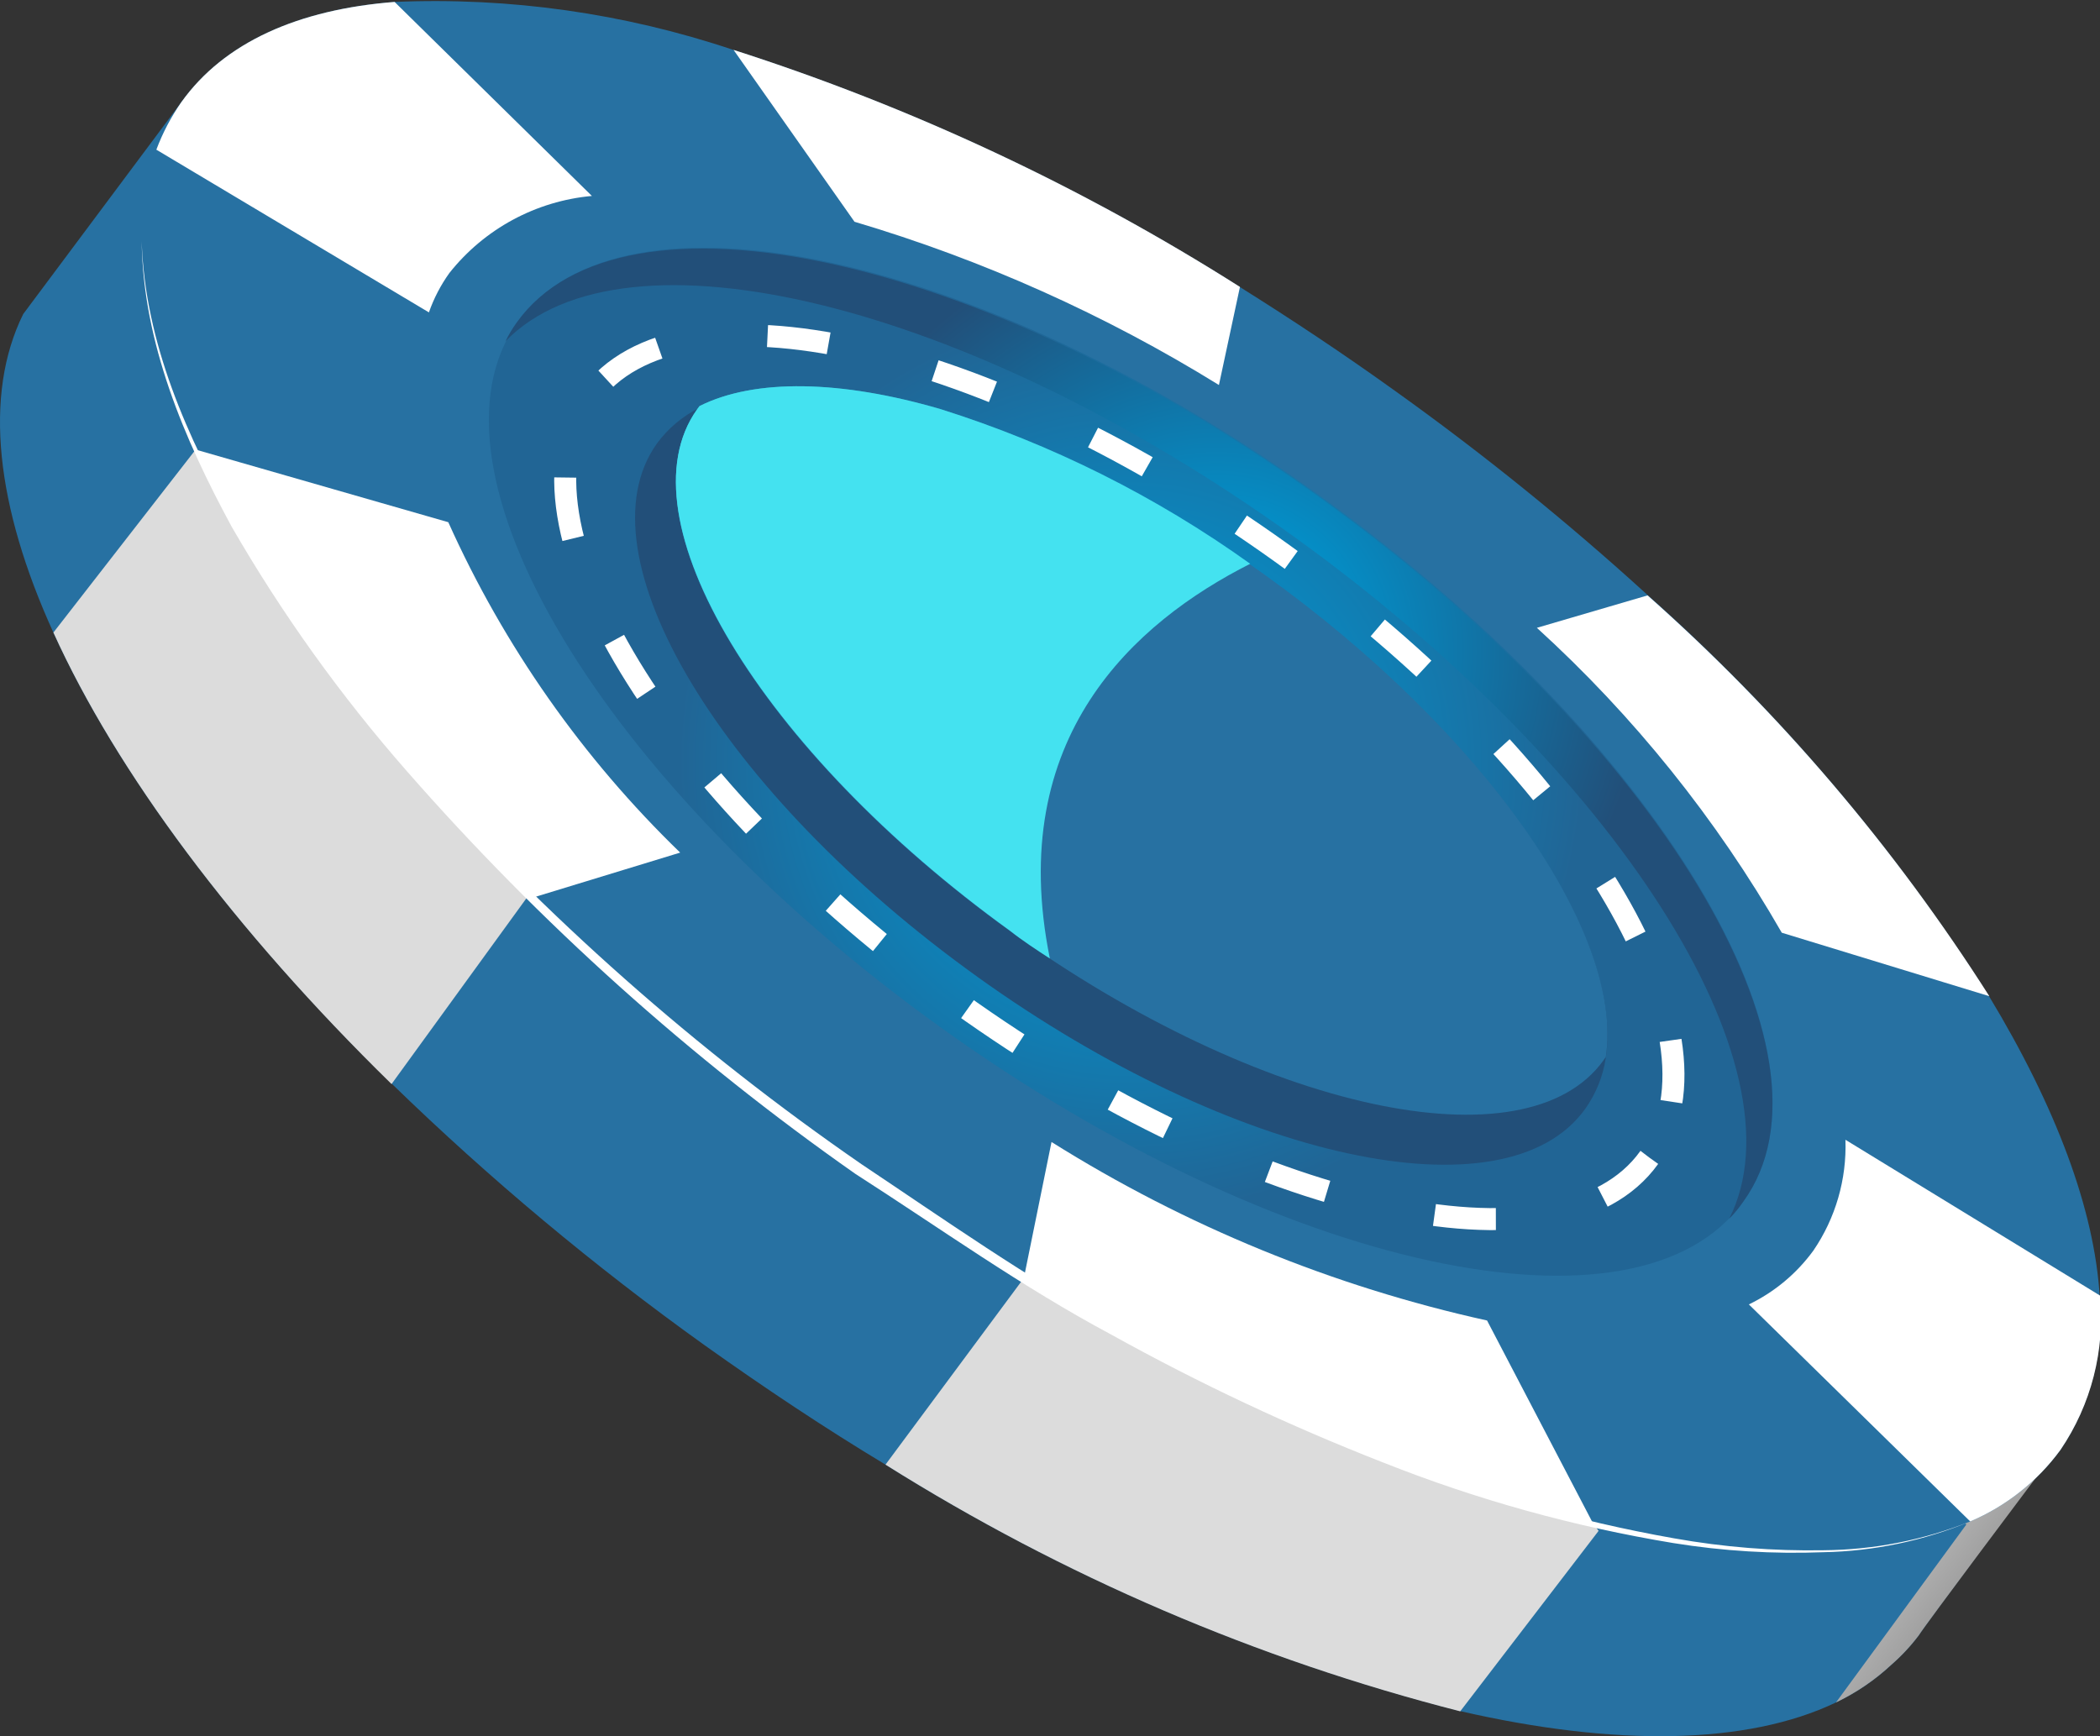 <svg fill="none" height="86" viewBox="0 0 104 86" width="104" xmlns="http://www.w3.org/2000/svg" xmlns:xlink="http://www.w3.org/1999/xlink"><rect x="0" y="0" width="104" height="86" fill="#333333" stroke="none"/><linearGradient id="a"><stop offset=".17" stop-color="#0097d1"/><stop offset=".78" stop-color="#2771a2"/></linearGradient><radialGradient id="b" cx="0" cy="0" gradientTransform="matrix(25.133 19.418 -19.427 25.144 54.271 32.594)" gradientUnits="userSpaceOnUse" r="1" xlink:href="#a"/><linearGradient id="c"><stop offset="0" stop-color="#dcdcdc"/><stop offset=".29" stop-color="#b6b6b6"/><stop offset="1" stop-color="#a1a1a1"/></linearGradient><linearGradient id="d" gradientUnits="userSpaceOnUse" x1="93.363" x2="96.526" xlink:href="#c" y1="76.547" y2="78.981"/><linearGradient id="e" gradientUnits="userSpaceOnUse" x1="1726.28" x2="2547" xlink:href="#c" y1="1642.43" y2="1642.43"/><linearGradient id="f" gradientUnits="userSpaceOnUse" x1="183.595" x2="713.539" xlink:href="#c" y1="2021.92" y2="2021.92"/><radialGradient id="g" cx="0" cy="0" gradientTransform="matrix(3664.4 0 0 2902.06 3259.09 3619.75)" gradientUnits="userSpaceOnUse" r="1" xlink:href="#a"/><radialGradient id="h" cx="0" cy="0" gradientTransform="matrix(22.789 17.607 -17.615 22.799 56.017 37.722)" gradientUnits="userSpaceOnUse" r="1"><stop offset=".17" stop-color="#0097d1"/><stop offset=".78" stop-color="#216595"/></radialGradient><linearGradient id="i"><stop offset=".17" stop-color="#0097d1"/><stop offset=".78" stop-color="#224f79"/></linearGradient><radialGradient id="j" cx="0" cy="0" gradientTransform="matrix(21.541 16.643 -16.651 21.551 60.245 32.251)" gradientUnits="userSpaceOnUse" r="1" xlink:href="#i"/><radialGradient id="k" cx="0" cy="0" gradientTransform="matrix(765.73 0 0 611.56 1985.75 1783.52)" gradientUnits="userSpaceOnUse" r="1" xlink:href="#i"/><radialGradient id="l" cx="0" cy="0" gradientTransform="matrix(1789.31 0 0 1397.12 1358.61 1684.71)" gradientUnits="userSpaceOnUse" r="1" xlink:href="#a"/><linearGradient id="m"><stop offset="0" stop-color="#44e2f0"/><stop offset="1" stop-color="#44e2f0" stop-opacity="0"/></linearGradient><linearGradient id="n" gradientUnits="userSpaceOnUse" x1="22.224" x2="50.135" xlink:href="#m" y1="14.334" y2="33.036"/><linearGradient id="o" gradientUnits="userSpaceOnUse" x1="391.544" x2="1132.41" xlink:href="#m" y1="1331.18" y2="1292.94"/><clipPath id="p"><path d="m0 0h104v86h-104z"/></clipPath><g clip-path="url(#p)"><path d="m93.667 82.458c-.814.758-1.738 1.387-2.741 1.867-4.413 2.114-10.963 2.183-18.569.439-10.077-2.566-19.694-6.689-28.504-12.219-2.987-1.798-5.975-3.789-8.963-5.917-5.472-3.918-10.644-8.242-15.472-12.933-7.839-7.647-13.635-15.445-16.774-22.365-2.837-6.233-3.481-11.752-1.494-15.775l7.88-10.558.562.343c-1.274 4.27-.11 9.899 3.083 16.118 3.7 7.208 10.114 15.253 18.541 22.997 4.036 3.705 8.292 7.162 12.745 10.352 2.453 1.757 4.92 3.405 7.373 4.942 8.388 5.362 17.485 9.522 27.024 12.356 6.578 1.84 12.443 2.444 17.062 1.689 1.732-.247 3.413-.775 4.975-1.565l.534.755s-5.646 7.579-5.906 8.018c-.401.531-.855 1.018-1.357 1.455z" fill="url(#b)"/><path d="m93.667 82.458c-.814.758-1.738 1.387-2.741 1.867l6.455-8.814-1.96-1.647c1.732-.247 3.413-.775 4.975-1.565l.534.755s-5.646 7.51-5.906 7.949c-.401.531-.855 1.019-1.357 1.455z" fill="url(#d)"/><path d="m79.168 75.827-6.852 8.938c-10.063-2.57-19.665-6.692-28.463-12.219l6.852-9.24.699-3.556c9.442 5.904 16.541 9.473 24.777 11.78z" fill="url(#e)"/><path d="m26.147 44.387-6.756 9.308c-7.811-7.647-13.608-15.445-16.746-22.365l7.044-9.061 5.139 3.116c3.686 7.208 5.728 9.212 14.156 16.969z" fill="url(#f)"/><path d="m102.04 71.818c-1.143 1.562-2.687 2.786-4.467 3.542-4.481 2.004-10.963 2.004-18.651.192-9.976-2.61-19.493-6.74-28.217-12.246-2.905-1.771-5.838-3.707-8.757-5.794-5.533-3.941-10.761-8.296-15.636-13.029-7.743-7.592-13.498-15.336-16.623-22.214-2.631-5.794-3.399-10.915-1.946-14.855.312-.831.726-1.62 1.233-2.348 2.124-2.979 5.81-4.599 10.566-4.97 5.689-.245 11.375.56 16.774 2.375 8.824 2.829 17.251 6.773 25.078 11.739 2.563 1.606 5.153 3.322 7.729 5.176 4.337 3.103 8.487 6.458 12.43 10.05 6.551 5.811 12.257 12.511 16.952 19.907 3.316 5.492 5.221 10.558 5.481 14.883.248 2.68-.44 5.364-1.946 7.592z" fill="url(#g)"/><path d="m86.335 59.516c-5.194 7.277-22.995 3.405-39.742-8.622-16.746-12.027-26.147-27.692-20.953-34.955 5.194-7.263 23.009-3.405 39.742 8.636 16.733 12.04 26.202 27.678 20.953 34.941z" fill="url(#h)"/><g fill="#fff"><path d="m22.255 13.523c-.429.598-.77 1.255-1.014 1.95l-13.498-8.059c.312-.831.726-1.62 1.233-2.348 2.124-2.979 5.811-4.599 10.566-4.97l9.771 9.61c-1.373.124-2.707.527-3.92 1.183-1.213.656-2.281 1.552-3.138 2.634z"/><path d="m33.685 42.231-7.373 2.252c-7.743-7.592-13.498-15.335-16.623-22.214l12.512 3.597c2.756 6.136 6.654 11.69 11.484 16.365z"/><path d="m78.922 75.511c-9.974-2.597-19.491-6.713-28.217-12.205l1.37-6.741c6.632 4.163 13.928 7.154 21.57 8.842z"/><path d="m102.04 71.818c-1.143 1.562-2.687 2.786-4.467 3.542l-10.963-10.75c1.267-.611 2.363-1.526 3.193-2.663 1.102-1.613 1.659-3.538 1.59-5.492l12.608 7.716c.257 2.7-.436 5.405-1.96 7.647z"/><path d="m98.518 49.343-10.278-3.144c-3.235-5.635-7.326-10.73-12.128-15.102l5.482-1.606c6.537 5.795 12.233 12.478 16.924 19.852z"/><path d="m60.366 19.07c-5.633-3.483-11.702-6.202-18.048-8.086l-5.989-8.512c8.824 2.829 17.251 6.773 25.078 11.739z"/></g><path d="m81.676 57.333c-4.385 6.137-19.706 2.746-34.26-7.702-14.554-10.448-22.625-23.806-18.226-29.957s19.693-2.746 34.26 7.702c14.567 10.448 22.625 23.806 18.226 29.957z" stroke="#fff" stroke-dasharray="3.05 5.45" stroke-miterlimit="10" stroke-width="1.09"/><path d="m86.335 59.516c-.206.305-.44.59-.699.851 3.81-7.496-5.55-22.296-21.652-33.856-16.102-11.56-33.082-15.651-38.947-9.611.156-.322.34-.629.548-.92 5.194-7.263 23.009-3.405 39.742 8.636 16.733 12.041 26.257 27.637 21.008 34.9z" fill="url(#j)"/><path d="m48.403 48.382c-12.69-9.102-19.802-20.923-15.869-26.415.551-.752 1.275-1.359 2.11-1.771 5.482-2.746 17.034.453 27.997 8.32 10.963 7.867 17.815 17.848 16.883 23.889-.137.905-.484 1.766-1.014 2.513-3.919 5.492-17.404 2.581-30.108-6.535z" fill="url(#k)"/><path d="m50.02 46.117c-12.334-8.883-19.336-20.443-15.499-25.811l.123-.151c5.482-2.746 17.034.453 27.997 8.32s17.815 17.848 16.883 23.889c-.04.048-.077.098-.11.151-3.837 5.354-16.993 2.499-29.395-6.398z" fill="url(#l)"/><path d="m97.573 75.36c-2.305.957-4.768 1.474-7.263 1.524-2.489.096-4.982-.056-7.441-.453-4.911-.81-9.721-2.145-14.348-3.982-4.641-1.813-9.155-3.937-13.512-6.357-4.399-2.348-8.455-5.258-12.649-7.949-8.171-5.73-15.624-12.423-22.201-19.935-3.287-3.745-6.197-7.806-8.688-12.123-2.357-4.352-4.385-9.102-4.454-14.127.164 5.025 2.261 9.707 4.687 14.004 2.509 4.29 5.433 8.323 8.729 12.04 6.598 7.421 14.06 14.021 22.228 19.66 4.111 2.746 8.222 5.643 12.553 8.004 4.32 2.442 8.803 4.585 13.416 6.412 4.601 1.875 9.388 3.256 14.28 4.119 2.442.437 4.92.634 7.4.59 2.489-.019 4.952-.503 7.263-1.428z" fill="#fff"/><path d="m51.993 47.476c-.658-.426-1.37-.892-1.973-1.373-12.334-8.91-19.323-20.457-15.499-25.825l.123-.165c2.741-1.373 7.003-1.29 11.936.151 5.484 1.726 10.659 4.311 15.335 7.661-5.728 2.897-12.142 8.595-9.922 19.55z" fill="url(#n)"/><path d="m51.993 47.476c-.658-.426-1.37-.892-1.973-1.373-12.334-8.91-19.323-20.457-15.499-25.825l.123-.165c2.741-1.373 7.003-1.29 11.936.151 5.484 1.726 10.659 4.311 15.335 7.661-5.728 2.897-12.142 8.595-9.922 19.55z" fill="url(#o)"/></g></svg>